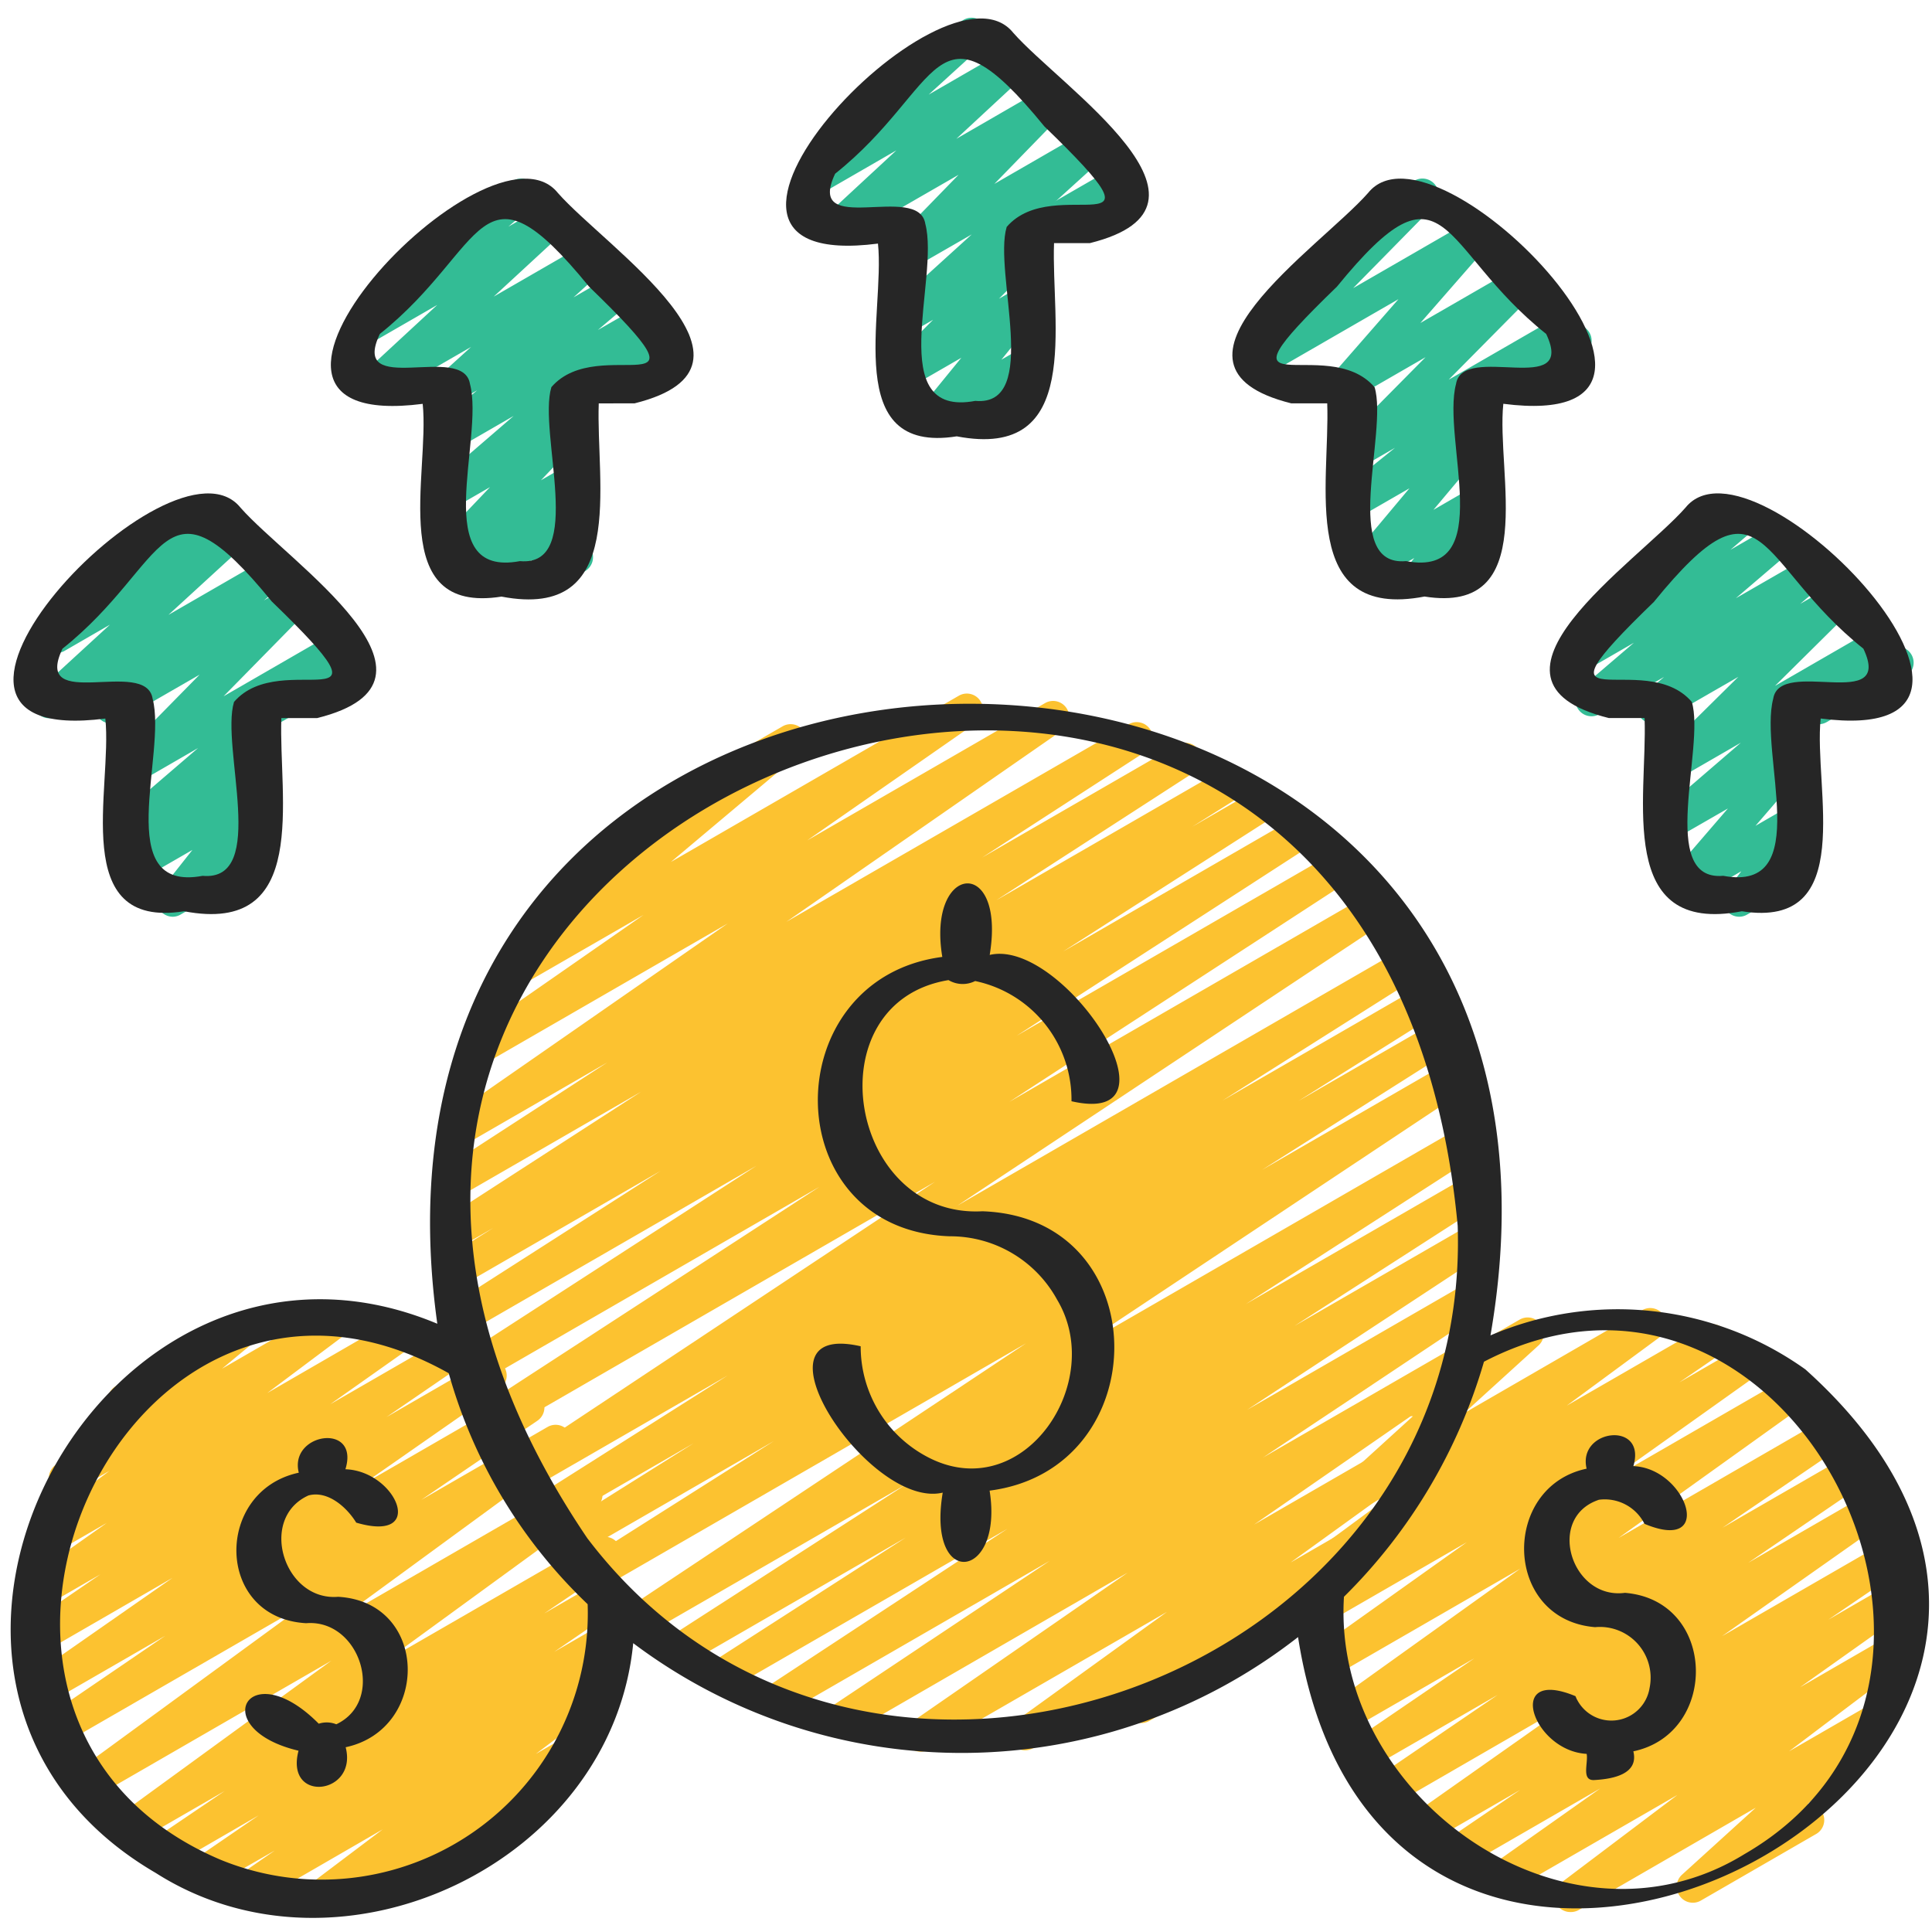 <svg id="Icons" height="512" viewBox="0 0 60 60" width="512" xmlns="http://www.w3.org/2000/svg"><path d="m48.768 59.38a.5.5 0 0 1 -.3-.9l3.625-2.736-5.2 3a.5.5 0 0 1 -.538-.841l3.345-2.363-4.26 2.46a.5.5 0 0 1 -.673-.167.5.5 0 0 1 .142-.68l2.3-1.565-2.826 1.632a.5.5 0 0 1 -.538-.842l5.171-3.644-5.746 3.322a.5.5 0 0 1 -.533-.846l3.774-2.574-4.011 2.315a.5.5 0 0 1 -.532-.846l3.819-2.605-3.873 2.236a.5.5 0 0 1 -.541-.838l5.842-4.183-5.788 3.341a.5.5 0 0 1 -.54-.84l4.666-3.321-4.27 2.464a.5.5 0 0 1 -.532-.845l1.316-.9-.667.386a.5.5 0 0 1 -.547-.835l2.891-2.131-1.8 1.042a.5.5 0 0 1 -.586-.8l2.521-2.293a.534.534 0 0 1 -.451-.25.5.5 0 0 1 .183-.682l3.591-2.074a.5.5 0 0 1 .586.8l-2.322 2.112 5.534-3.2a.5.5 0 0 1 .547.835l-2.891 2.13 4.278-2.468a.5.5 0 0 1 .532.845l-1.313.9 2.015-1.163a.5.5 0 0 1 .54.839l-4.668 3.323 5.525-3.19a.5.5 0 0 1 .541.839l-5.84 4.183 6.508-3.762a.5.5 0 0 1 .533.846l-3.816 2.6 4.044-2.334a.5.5 0 0 1 .532.846l-3.775 2.576 3.822-2.207a.5.5 0 0 1 .538.842l-5.173 3.644 5.081-2.932a.5.5 0 0 1 .531.846l-2.31 1.573 1.919-1.11a.5.5 0 0 1 .538.841l-3.338 2.369 2.733-1.579a.5.5 0 0 1 .551.832l-3.625 2.737 2.507-1.447a.5.5 0 0 1 .585.8l-2.509 2.28a.6.6 0 0 1 .445.25.5.5 0 0 1 -.183.682l-3.591 2.074a.5.5 0 0 1 -.586-.8l2.3-2.089-5.5 3.178a.5.5 0 0 1 -.259.062z" fill="#fcc230"/><path d="m9.862 59.465a.5.5 0 0 1 -.3-.9l2.322-1.752-3.954 2.287a.5.5 0 0 1 -.534-.844l1.138-.787-1.975 1.131a.5.5 0 0 1 -.534-.845l2.01-1.378-2.692 1.558a.5.5 0 0 1 -.531-.847l2.166-1.467-2.66 1.535a.5.5 0 0 1 -.544-.837l6.515-4.744-7.248 4.185a.5.5 0 0 1 -.545-.836l6.969-5.093-7.4 4.27a.5.5 0 0 1 -.532-.846l3.6-2.455-3.53 2.037a.5.5 0 0 1 -.536-.843l4.293-2.994-4.033 2.33a.5.5 0 0 1 -.533-.845l2.324-1.593-1.818 1.049a.5.5 0 0 1 -.538-.84l2.556-1.807-1.787 1.031a.5.5 0 0 1 -.55-.833l2.419-1.813-1.133.654a.5.5 0 0 1 -.57-.817l1.92-1.591a.5.5 0 0 1 -.02-.877l3.591-2.074a.5.5 0 0 1 .57.817l-.863.715 3.277-1.892a.5.5 0 0 1 .55.833l-2.422 1.815 3.976-2.3a.5.5 0 0 1 .538.841l-2.558 1.807 3.547-2.047a.5.5 0 0 1 .533.845l-2.333 1.6 2.984-1.723a.5.5 0 0 1 .536.843l-4.283 2.987 4.907-2.833a.5.5 0 0 1 .533.846l-3.6 2.454 3.933-2.271a.5.5 0 0 1 .544.836l-6.971 5.1 7.378-4.26a.5.5 0 0 1 .544.837l-6.508 4.742 6.538-3.774a.5.5 0 0 1 .53.847l-2.168 1.468 1.8-1.037a.5.5 0 0 1 .533.845l-2.021 1.385 1.46-.843a.5.5 0 0 1 .534.844l-1.134.784.339-.2a.5.5 0 0 1 .551.832l-2.321 1.753.94-.543a.5.5 0 0 1 .563.822l-1.7 1.362a.484.484 0 0 1 .137.154.5.5 0 0 1 -.183.682l-3.591 2.074a.5.5 0 0 1 -.563-.822l.164-.133-2.3 1.326a.493.493 0 0 1 -.246.073z" fill="#fcc230"/><path d="m28.585 54.4a.5.5 0 0 1 -.284-.911l6.722-4.65-8.757 5.061a.5.5 0 0 1 -.528-.849l6.862-4.577-8.286 4.783a.5.5 0 0 1 -.524-.851l7.495-4.927-8.642 4.989a.5.5 0 0 1 -.521-.854l6.008-3.864-6.8 3.928a.5.5 0 0 1 -.52-.853l7.329-4.725-8.045 4.644a.5.5 0 0 1 -.528-.849l12.3-8.178-13.246 7.648a.5.5 0 0 1 -.517-.855l5.934-3.759-6.278 3.624a.5.5 0 0 1 -.516-.855l4.3-2.7-4.495 2.595a.5.5 0 0 1 -.518-.855l6.07-3.845-6.239 3.6a.5.5 0 0 1 -.526-.849l13.2-8.763-13.55 7.823a.5.5 0 0 1 -.522-.851l10.487-6.818-10.52 6.075a.5.5 0 0 1 -.522-.853l9.081-5.873-8.933 5.157a.5.5 0 0 1 -.52-.853l6.479-4.147-6.159 3.556a.5.5 0 0 1 -.515-.856l1.479-.93-1.03.595a.5.5 0 0 1 -.521-.853l6.148-3.975-5.577 3.22a.5.5 0 0 1 -.523-.852l5.047-3.275-4.307 2.488a.5.5 0 0 1 -.536-.843l8.58-5.96-7.337 4.235a.5.5 0 0 1 -.535-.843l5.255-3.655-3.584 2.066a.5.5 0 0 1 -.571-.815l4.083-3.43a.5.5 0 0 1 -.414-.905l4.811-2.777a.5.5 0 0 1 .571.815l-4.044 3.4 8.952-5.169a.5.5 0 0 1 .535.842l-5.255 3.658 7.393-4.268a.5.5 0 0 1 .535.843l-8.576 5.954 10.621-6.129a.5.5 0 0 1 .522.853l-5.063 3.279 6.064-3.5a.5.5 0 0 1 .522.852l-6.144 3.973 7.043-4.065a.5.5 0 0 1 .516.856l-1.482.931 1.961-1.132a.5.5 0 0 1 .52.853l-6.483 4.149 7.114-4.107a.5.5 0 0 1 .521.853l-9.079 5.872 9.727-5.615a.5.5 0 0 1 .522.851l-10.481 6.818 11.067-6.39a.5.5 0 0 1 .527.85l-13.2 8.759 13.786-7.959a.5.5 0 0 1 .518.856l-6.074 3.842 6.161-3.557a.5.5 0 0 1 .516.856l-4.321 2.715 4.284-2.472a.5.5 0 0 1 .518.855l-5.933 3.758 5.845-3.374a.5.5 0 0 1 .527.849l-12.3 8.178 12.227-7.058a.5.5 0 0 1 .521.852l-7.321 4.719 6.993-4.036a.5.5 0 0 1 .52.853l-6.002 3.862 5.508-3.179a.5.5 0 0 1 .524.851l-7.5 4.932 6.823-3.938a.5.5 0 0 1 .527.848l-6.859 4.573 5.914-3.414a.5.5 0 0 1 .534.843l-6.725 4.653 5.286-3.052a.5.5 0 0 1 .543.838l-4.695 3.391 2.489-1.437a.5.5 0 0 1 .549.834l-2.57 1.915a.485.485 0 0 1 .138.153.5.5 0 0 1 -.183.683l-4.813 2.773a.5.5 0 0 1 -.548-.834l.517-.384-3.575 2.063a.5.5 0 0 1 -.543-.838l4.7-3.394-7.406 4.275a.494.494 0 0 1 -.25.066z" fill="#fcc230"/><g fill="#33bc95"><path d="m32.482 7.491a.5.5 0 0 1 -.25-.932l2.429-1.4a.5.5 0 1 1 .5.865l-2.429 1.4a.494.494 0 0 1 -.25.067z"/><path d="m28.985 13.468a.5.5 0 0 1 -.387-.817l1.257-1.54-1.577.91a.5.5 0 0 1 -.6-.785l1.3-1.305-.7.405a.5.5 0 0 1 -.586-.8l2.486-2.256-1.912 1.1a.5.5 0 0 1 -.609-.781l2.113-2.171-3.426 1.972a.5.5 0 0 1 -.59-.8l2.083-1.93-2.529 1.46a.5.5 0 0 1 -.586-.8l3.472-3.154a.5.5 0 0 1 .191-.669l1.545-.894a.5.5 0 0 1 .586.8l-1.675 1.525 2.35-1.357a.5.5 0 0 1 .59.8l-2.081 1.93 2.685-1.551a.5.5 0 0 1 .608.781l-2.112 2.17 2.835-1.636a.5.5 0 0 1 .586.8l-2.51 2.277a.506.506 0 0 1 .573.163.5.5 0 0 1 -.042.658l-1.3 1.305.693-.4a.5.5 0 0 1 .637.749l-1.253 1.543.62-.357a.5.5 0 0 1 .5.865l-2.985 1.722a.49.49 0 0 1 -.25.068z"/><path d="m18.482 12.491a.5.5 0 0 1 -.25-.932l2.429-1.4a.5.5 0 1 1 .5.865l-2.429 1.4a.494.494 0 0 1 -.25.067z"/><path d="m16.756 18.47a.5.5 0 0 1 -.427-.76l.193-.318-1.622.938a.5.5 0 0 1 -.589-.8l.062-.058-.078.045a.5.5 0 0 1 -.612-.778l1.535-1.611-.943.544a.5.5 0 0 1 -.577-.812l2.254-1.943-1.688.975a.5.5 0 0 1 -.573-.815l1.126-.955-.562.324a.5.5 0 0 1 -.586-.8l.961-.872-2.68 1.547a.5.5 0 0 1 -.589-.8l2.218-2.051-1.969 1.135a.5.5 0 0 1 -.575-.812l3.131-2.681a.5.5 0 0 1 .219-.606l1.545-.893a.5.5 0 0 1 .575.813l-.717.613 1.179-.68a.5.5 0 0 1 .589.8l-2.223 2.052 2.854-1.647a.5.5 0 0 1 .585.8l-.961.871 1.307-.754a.5.5 0 0 1 .573.815l-1.124.953 1.477-.849a.5.5 0 0 1 .576.812l-2.611 2.252a.5.5 0 0 1 .322.843l-1.531 1.608.921-.531a.5.5 0 0 1 .59.8l-.321.3a.5.5 0 0 1 .338.151.5.5 0 0 1 .07.609l-.352.578a.5.5 0 0 1 .121.916l-1.159.669a.49.49 0 0 1 -.252.063z"/><path d="m8.482 22.491a.5.5 0 0 1 -.25-.932l2.429-1.4a.5.5 0 1 1 .5.865l-2.429 1.4a.494.494 0 0 1 -.25.067z"/><path d="m5.367 28.47a.5.5 0 0 1 -.392-.81l1-1.264-1.689.974a.5.5 0 0 1 -.582-.806l.4-.358a.5.5 0 0 1 -.4-.874l2.446-2.1-1.887 1.091a.5.5 0 0 1 -.607-.783l2.544-2.589-2.513 1.449a.5.5 0 0 1 -.57-.816l.451-.377-1.787 1.032a.5.5 0 0 1 -.653-.136.5.5 0 0 1 .065-.665l2.221-2.038-1.408.813a.5.5 0 0 1 -.572-.815l2.726-2.298a.5.5 0 0 1 .225-.591l1.545-.893a.5.5 0 0 1 .572.815l-.138.117.5-.288a.5.5 0 0 1 .588.8l-2.22 2.035 2.843-1.641a.5.5 0 0 1 .571.817l-.449.375.684-.395a.5.5 0 0 1 .606.783l-2.544 2.59 3.378-1.95a.5.5 0 0 1 .576.812l-2.866 2.452a.494.494 0 0 1 .343.2.5.5 0 0 1 -.073.666l-.405.362a.5.5 0 0 1 .465.8l-1 1.267.355-.2a.5.5 0 0 1 .5.865l-2.6 1.5a.49.49 0 0 1 -.249.072z"/><path d="m56.482 22.491a.5.5 0 0 1 -.25-.932l2.429-1.4a.5.5 0 1 1 .5.865l-2.429 1.4a.494.494 0 0 1 -.25.067z"/><path d="m54.014 28.47a.5.5 0 0 1 -.4-.8l.464-.612-1.617.932a.5.5 0 0 1 -.629-.759l1.83-2.123-1.391.8a.5.5 0 0 1 -.571-.808l2.364-2.035-1.8 1.039a.5.5 0 0 1 -.6-.789l2.321-2.295-2.4 1.383a.5.5 0 0 1 -.573-.814l.668-.566-2 1.152a.5.5 0 0 1 -.575-.814l1.638-1.4-1.163.671a.5.5 0 0 1 -.575-.813l3.157-2.708a.5.5 0 0 1 .219-.607l1.545-.893a.5.5 0 0 1 .575.813l-.76.651 1.231-.71a.5.5 0 0 1 .574.814l-1.638 1.4 2.092-1.204a.5.5 0 0 1 .573.814l-.668.566.942-.543a.5.5 0 0 1 .6.788l-2.322 2.3 3.058-1.765a.5.5 0 0 1 .576.812l-2.743 2.353a.5.5 0 0 1 .332.824l-1.83 2.123 1.2-.693a.5.5 0 0 1 .648.734l-.5.664a.506.506 0 0 1 .536.239.5.5 0 0 1 -.182.682l-1.956 1.127a.49.49 0 0 1 -.25.07z"/><path d="m46.482 12.491a.5.5 0 0 1 -.25-.932l2.429-1.4a.5.5 0 1 1 .5.865l-2.429 1.4a.494.494 0 0 1 -.25.067z"/><path d="m44.051 18.47a.5.5 0 0 1 -.391-.813l.262-.327-1.356.782a.5.5 0 0 1 -.633-.754l1.838-2.193-1.5.864a.5.5 0 0 1 -.563-.822l1.615-1.3-1.06.613a.5.5 0 0 1 -.606-.785l2.615-2.642-2.266 1.307a.5.5 0 0 1 -.627-.761l2.051-2.348-4.1 2.366a.5.5 0 0 1 -.606-.783l3.541-3.6a.446.446 0 0 1 -.065-.088.5.5 0 0 1 .183-.682l1.545-.893a.5.5 0 0 1 .606.783l-2.51 2.554 3.512-2.027a.5.5 0 0 1 .627.762l-2.052 2.348 2.889-1.666a.5.5 0 0 1 .606.784l-2.616 2.643 3.451-1.992a.5.5 0 0 1 .564.822l-2.8 2.255a.494.494 0 0 1 .15.121.5.5 0 0 1 0 .643l-1.838 2.193 1.2-.694a.5.5 0 0 1 .64.745l-.382.478a.5.5 0 0 1 .242.933l-1.917 1.104a.49.49 0 0 1 -.249.07z"/></g><path d="m56.069 42.529a10.024 10.024 0 0 0 -9.781-1.057c4.512-25.978-36.308-26.209-32.707-.362-10.447-4.366-18.738 11.232-8.744 17.056 5.761 3.671 14.173-.312 14.828-7.136a16.965 16.965 0 0 0 20.647-.189c2.754 17.696 29.333 3.885 15.757-8.312zm-49.215 15.229c-10.338-4.385-2.941-20.746 7.082-15.111a15.8 15.8 0 0 0 4.314 7.173 8.27 8.27 0 0 1 -11.396 7.938zm11.4-9.966c-15.736-23.205 24.394-37.77 27.016-9.722.457 14.062-18.44 20.971-27.014 9.722zm35.924 9.788c-5.53 3.408-12.828-1.769-12.44-7.991a16.871 16.871 0 0 0 4.348-7.3c9.462-4.92 17.095 10.083 8.092 15.291z" fill="#262626"/><path d="m33.849 7.55c4.67-1.164-.895-4.84-2.382-6.532-2.132-2.658-11.767 7.522-4.201 6.547.228 2.159-1.151 6.556 2.447 5.986 3.933.754 2.929-3.522 3.021-6zm-2.586-.5c-.422 1.4 1.078 5.585-.975 5.4-2.851.535-1.1-3.789-1.552-5.5-.207-1.3-3.753.46-2.8-1.555 3.349-2.67 3.052-5.69 6.5-1.467 4.164 4.02.312 1.389-1.173 3.12z" fill="#262626"/><path d="m19.709 12.526c4.67-1.164-.895-4.84-2.382-6.532-2.132-2.658-11.762 7.522-4.2 6.548.228 2.158-1.151 6.555 2.447 5.986 3.933.753 2.929-3.523 3.021-6zm-2.586-.5c-.422 1.405 1.078 5.585-.975 5.4-2.851.535-1.1-3.789-1.552-5.5-.207-1.3-3.753.46-2.8-1.555 3.349-2.67 3.052-5.69 6.5-1.467 4.159 4.02.312 1.389-1.173 3.12z" fill="#262626"/><path d="m9.853 22.3c4.67-1.165-.895-4.841-2.382-6.532-2.132-2.658-11.762 7.521-4.2 6.547.229 2.158-1.152 6.555 2.446 5.985 3.933.753 2.929-3.523 3.021-6zm-2.586-.5c-.422 1.4 1.078 5.584-.975 5.4-2.851.535-1.1-3.788-1.552-5.5-.207-1.3-3.753.46-2.8-1.554 3.349-2.671 3.052-5.691 6.5-1.467 4.16 4.021.312 1.388-1.173 3.121z" fill="#262626"/><path d="m41.218 12.526c.093 2.479-.911 6.755 3.022 6 3.6.569 2.219-3.828 2.447-5.986 7.561.974-2.069-9.206-4.2-6.548-1.487 1.694-7.053 5.37-2.387 6.534zm.3-3.622c3.444-4.223 3.147-1.2 6.5 1.467.953 2.015-2.593.252-2.8 1.555-.454 1.71 1.3 6.034-1.552 5.5-2.053.184-.553-4-.976-5.4-1.485-1.733-5.332.898-1.168-3.126z" fill="#262626"/><path d="m51.074 22.3c.093 2.478-.911 6.754 3.022 6 3.6.569 2.219-3.828 2.447-5.986 7.561.974-2.069-9.205-4.2-6.547-1.488 1.691-7.052 5.367-2.382 6.532zm.3-3.622c3.444-4.224 3.147-1.2 6.495 1.467.953 2.014-2.593.251-2.8 1.554-.453 1.711 1.3 6.034-1.552 5.5-2.053.184-.553-4-.976-5.4-1.48-1.732-5.327.901-1.163-3.121z" fill="#262626"/><path d="m10.5 49.59c-1.682.14-2.489-2.435-.922-3.147.605-.165 1.2.376 1.485.844 2.214.651 1.246-1.606-.336-1.658.454-1.466-1.759-1.133-1.448.107-2.631.563-2.609 4.511.228 4.674 1.673-.137 2.485 2.407.937 3.139a.8.8 0 0 0 -.545-.018c-2.191-2.209-3.51.156-.628.839-.431 1.644 1.847 1.371 1.464-.108 2.623-.562 2.592-4.511-.235-4.672z" fill="#262626"/><path d="m50.464 49.467c-1.665.222-2.466-2.34-.806-2.891a1.383 1.383 0 0 1 1.413.748c2.216.93 1.311-1.728-.345-1.792.421-1.42-1.748-1.156-1.452.079-2.66.561-2.6 4.685.262 4.922a1.576 1.576 0 0 1 1.692 1.894 1.2 1.2 0 0 1 -2.3.249c-2.215-.922-1.334 1.7.347 1.792.055.284-.18.849.25.812.55-.031 1.376-.176 1.2-.891 2.661-.557 2.6-4.689-.261-4.922z" fill="#262626"/><path d="m29.457 30.438a.859.859 0 0 0 .827.029 3.762 3.762 0 0 1 2.992 3.733c3.641.836-.267-5.08-2.54-4.544.512-3.095-1.956-2.845-1.472.062-5.2.677-5.183 8.485.231 8.676a3.783 3.783 0 0 1 3.334 1.968c1.525 2.541-1 6.331-3.9 4.948a3.873 3.873 0 0 1 -2.2-3.5c-3.644-.833.272 5.085 2.548 4.545-.507 3.032 1.9 2.718 1.456-.062 5.2-.668 5.2-8.487-.223-8.676-4.181.226-5.264-6.487-1.053-7.179z" fill="#262626"/></svg>